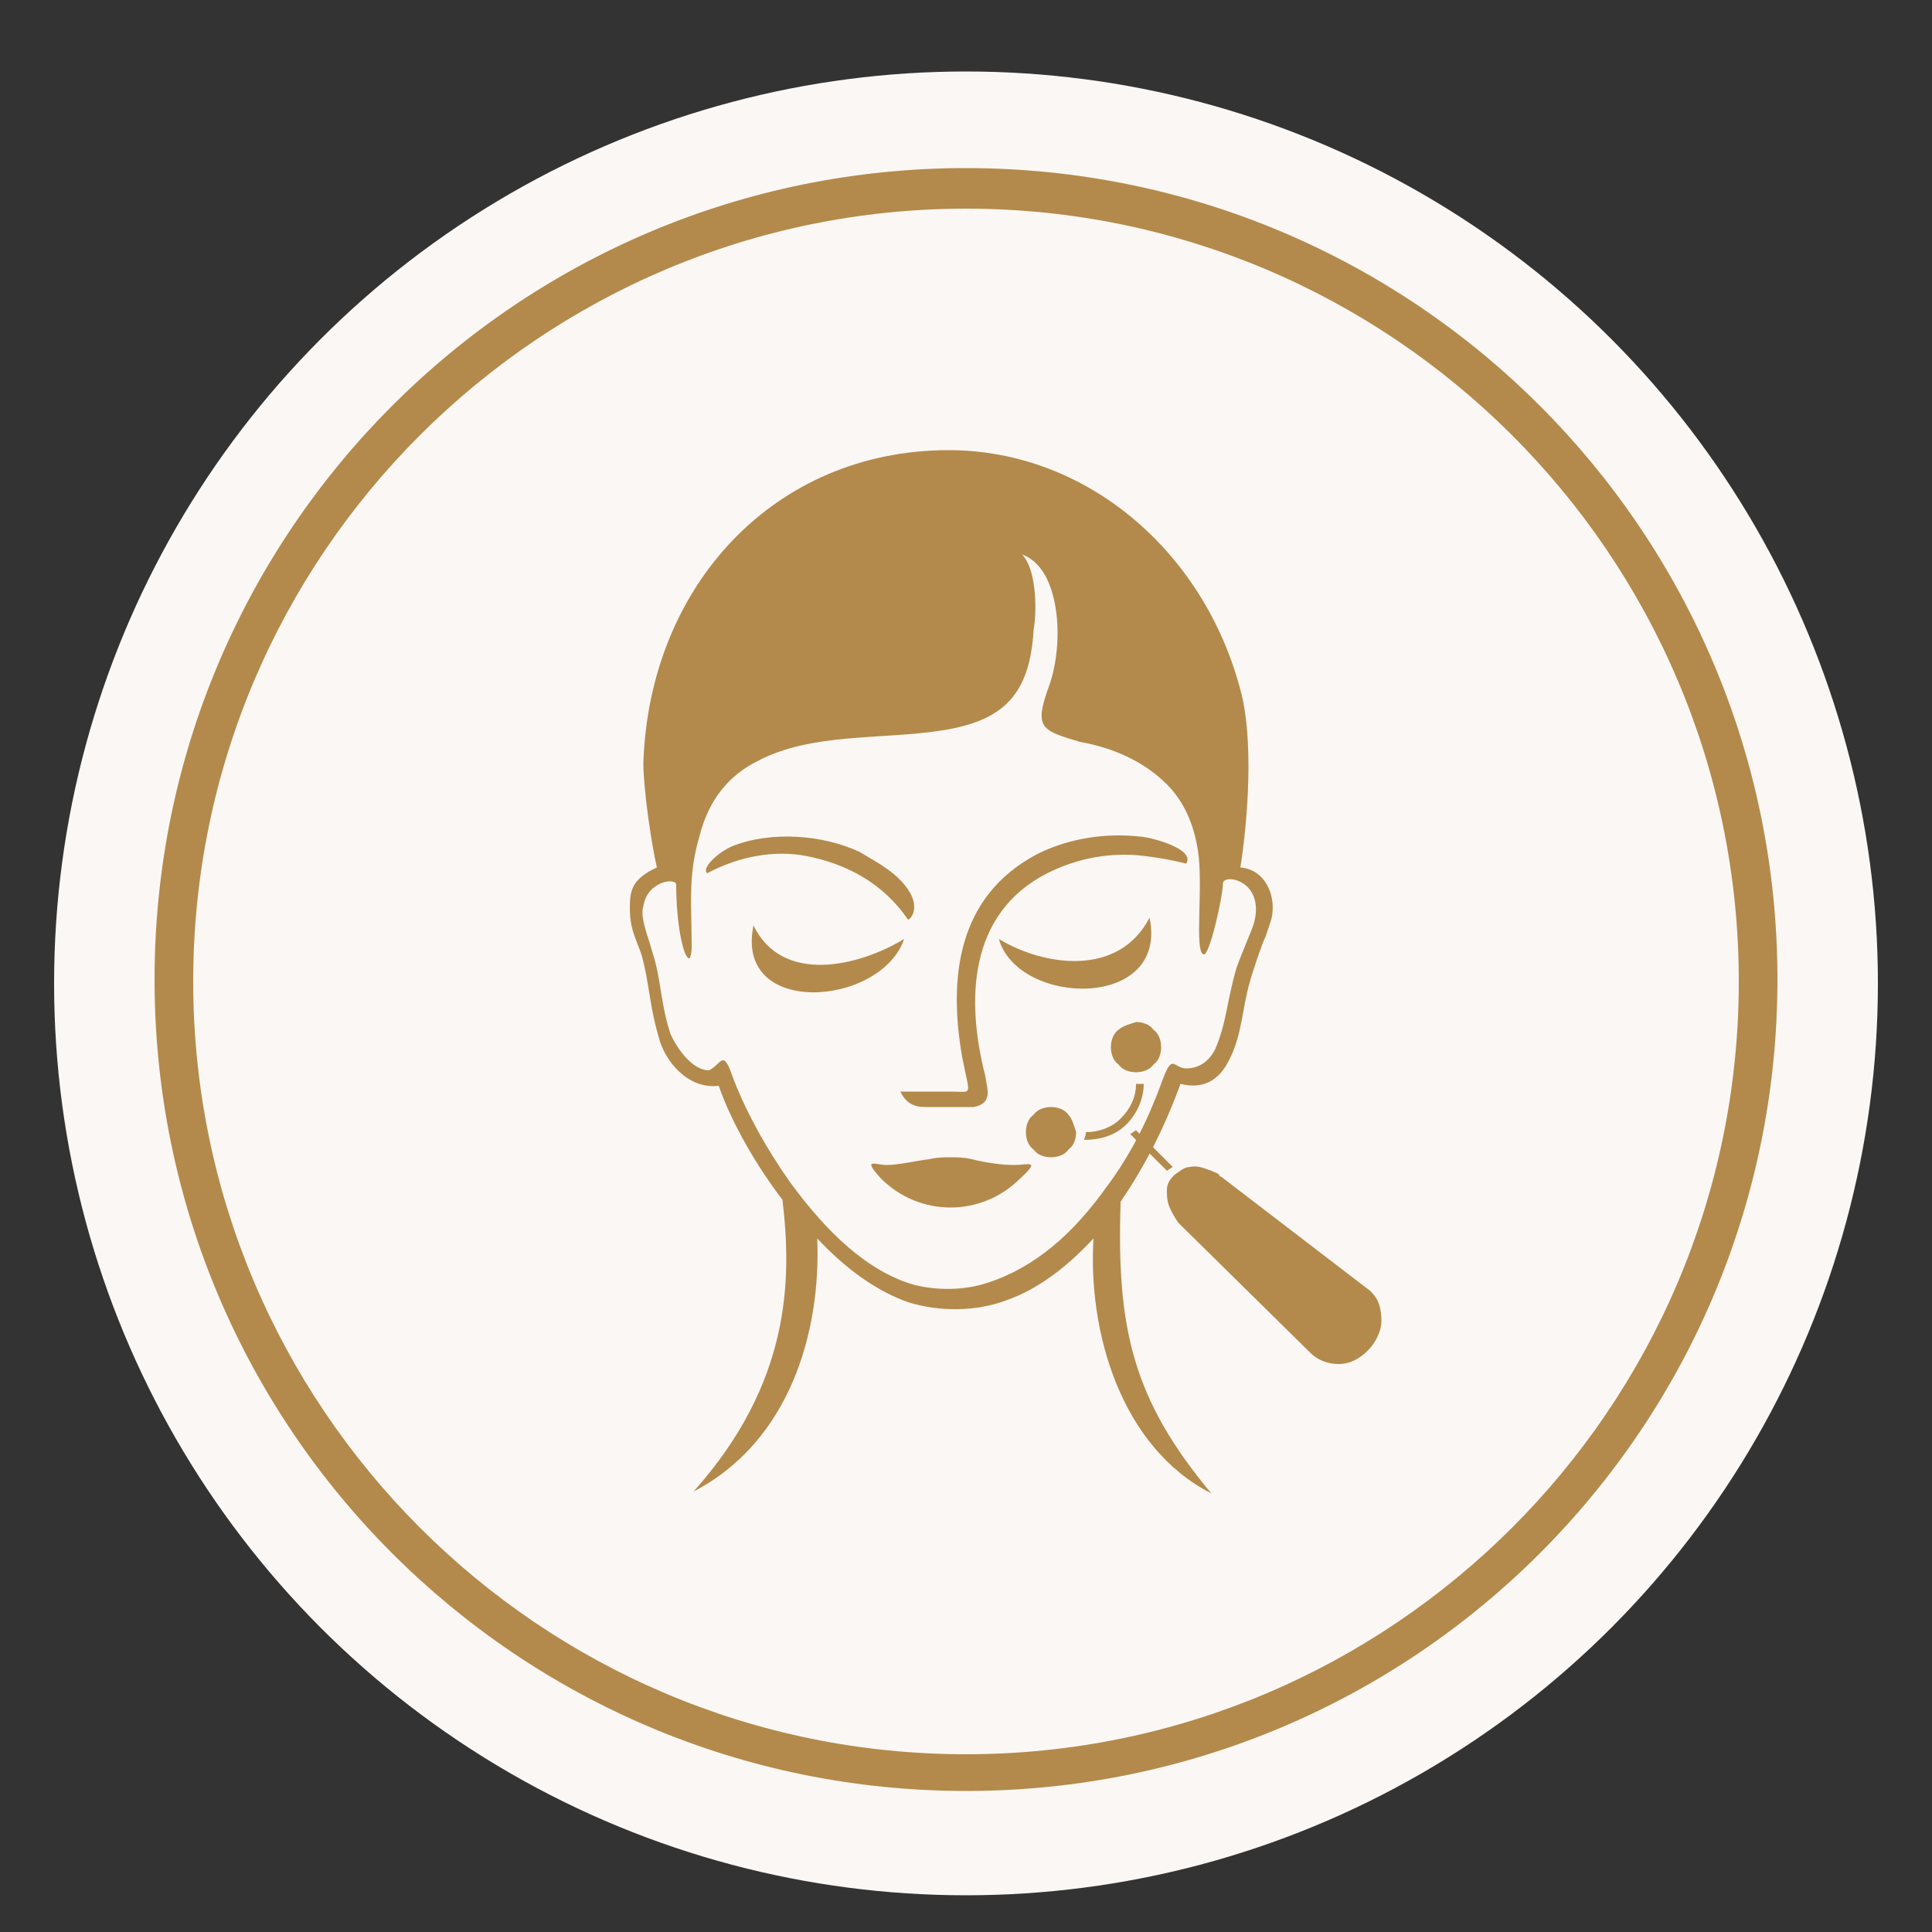 <?xml version="1.0" encoding="UTF-8"?>
<!-- Generator: Adobe Illustrator 28.0.0, SVG Export Plug-In . SVG Version: 6.00 Build 0)  -->
<svg xmlns="http://www.w3.org/2000/svg" xmlns:xlink="http://www.w3.org/1999/xlink" version="1.1" id="Layer_1" x="0px" y="0px" viewBox="0 0 100 100" style="enable-background:new 0 0 100 100;" xml:space="preserve">
<rect x="0" y="0" width="100" height="100" fill="#333333" stroke="none"/>
<style type="text/css">
	.st0{fill-rule:evenodd;clip-rule:evenodd;fill:#FBF7F4;}
	.st1{fill:#B5877B;}
	.st2{fill:url(#SVGID_1_);}
	.st3{fill:url(#SVGID_00000078725708676685423770000014599296933313847742_);}
	.st4{fill:#AE8628;}
	.st5{fill:#F7EF8A;}
	.st6{fill:#D2AC47;}
	.st7{fill:#EDC967;}
	.st8{fill:#B38A4B;}
	.st9{fill-rule:evenodd;clip-rule:evenodd;fill:#B38A4B;}
</style>
<circle class="st0" cx="50" cy="50.9" r="47.2"></circle>
<rect x="-102.4" y="-57.7" class="st1" width="32.7" height="20.5"></rect>
<linearGradient id="SVGID_1_" gradientUnits="userSpaceOnUse" x1="-60.992" y1="163.142" x2="-34.413" y2="136.563" gradientTransform="matrix(1 0 0 -1 0 102)">
	<stop offset="0" style="stop-color:#AE8628"></stop>
	<stop offset="0.272" style="stop-color:#D1B857"></stop>
	<stop offset="0.517" style="stop-color:#F4E37E"></stop>
	<stop offset="0.781" style="stop-color:#D2AC47"></stop>
	<stop offset="1" style="stop-color:#AE8628"></stop>
</linearGradient>
<rect x="-64.6" y="-57.6" class="st2" width="33.7" height="19.4"></rect>
<linearGradient id="SVGID_00000155847168005411196520000005105269867481410724_" gradientUnits="userSpaceOnUse" x1="-19.396" y1="163.146" x2="7.183" y2="136.567" gradientTransform="matrix(1 0 0 -1 0 102)">
	<stop offset="0" style="stop-color:#EDC967"></stop>
	<stop offset="0.272" style="stop-color:#D1B857"></stop>
	<stop offset="0.517" style="stop-color:#F4E37E"></stop>
	<stop offset="0.781" style="stop-color:#D2AC47"></stop>
	<stop offset="1" style="stop-color:#EDC967"></stop>
</linearGradient>
<rect x="-23" y="-57.6" style="fill:url(#SVGID_00000155847168005411196520000005105269867481410724_);" width="33.7" height="19.4"></rect>
<rect x="-102.5" y="-75.7" class="st4" width="14.4" height="14.4"></rect>
<rect x="-83.7" y="-75.7" class="st5" width="14.2" height="14.2"></rect>
<rect x="-65" y="-75.8" class="st6" width="14.7" height="14.7"></rect>
<rect x="-45.3" y="-75.8" class="st7" width="14.7" height="14.7"></rect>
<g>
	<path class="st8" d="M50,92.7c-23.2,0-42-18.8-42-42s18.8-42,42-42s42,18.8,42,42S73.2,92.7,50,92.7z M50,10.8c-22,0-40,17.9-40,40   c0,22,17.9,40,40,40c22,0,40-17.9,40-40S72,10.8,50,10.8z"></path>
</g>
<g>
	<path class="st9" d="M51.7,48.6c1,3.5,8.8,3.7,7.8-1.1C57.9,50.6,54,50,51.7,48.6L51.7,48.6z M40.5,62.1c-1.3-1.7-2.6-3.9-3.3-5.9   c-1.6,0.2-2.8-1.3-3.1-2.5c-0.5-1.7-0.5-2.9-0.9-4.3c-0.1-0.3-0.2-0.5-0.3-0.8h0l0,0v0l0,0h0l0,0l0,0c-0.2-0.5-0.3-1-0.3-1.6   c0-0.9,0.1-1.5,1.4-2.1c-0.3-1.3-0.7-4.1-0.7-5.4c0.3-9.2,6.8-16.2,15.8-16.2c7.1,0,13.2,5.2,15.1,12.4c0.7,2.5,0.4,6.7,0,9.2   c1.3,0.1,1.9,1.5,1.6,2.7c-0.1,0.3-0.2,0.6-0.3,0.9v0l0,0l0,0l0,0l0,0l0,0l0,0c-0.1,0.1-0.8,2.2-0.8,2.3c-0.4,1.3-0.4,2.8-1.1,4.1   c-0.5,1-1.3,1.5-2.5,1.2c-0.8,2.2-1.8,4.2-3.1,6.1l0,0.1c-0.2,6.4,0.6,10.1,4.7,15c-4.7-2.4-6.4-8.4-6.1-13.2   c-1.3,1.4-2.8,2.6-4.5,3.2c-1.6,0.6-3.5,0.6-5.1,0.1c-1.7-0.6-3.3-1.8-4.7-3.3c0.2,4.8-1.4,10.5-6.4,13.1   C40.9,71.6,41,66.3,40.5,62.1L40.5,62.1z M47.1,46.2c-0.6-1-1.6-1.5-2.6-2.1c-1.9-0.9-4.6-1.1-6.6-0.3c-0.7,0.3-1.6,1.1-1.3,1.4   c1.7-0.9,3.5-1.2,5.1-0.9c2.1,0.4,4,1.4,5.3,3.3C47.1,47.6,47.6,47.1,47.1,46.2L47.1,46.2z M50.4,57.3l-2.5,0c-0.6,0-1-0.2-1.3-0.8   l2.6,0c1.2,0,1,0.3,0.6-1.8c-0.7-4-0.3-8.3,3.9-10.5c1.6-0.8,3.5-1.1,5.3-0.9c0.4,0,2.9,0.6,2.4,1.4c-0.8-0.2-1.4-0.3-2.2-0.4   c-1.7-0.2-3.4,0.1-5,0.9c-4.1,2.1-4.2,6.6-3.2,10.5C51.1,56.4,51.4,57.1,50.4,57.3L50.4,57.3z M52.8,61c1.1-1,0.4-0.7-0.3-0.7   c-0.6,0-1.4-0.1-2.2-0.3c-0.4-0.1-0.8-0.1-1.1-0.1c-0.3,0-0.7,0-1.1,0.1c-0.8,0.1-1.6,0.3-2.2,0.3c-0.6,0-1.3-0.4-0.3,0.7   c1,1,2.3,1.5,3.6,1.5C50.5,62.5,51.8,62,52.8,61L52.8,61z M46.8,48.6C44.5,50,40.5,51,39,47.9C38,52.7,45.6,52.1,46.8,48.6   L46.8,48.6z M52.9,28.7c2,0.7,2.2,4.6,1.4,6.8c-0.8,2.2-0.4,2.3,1.6,2.9c1.7,0.3,3.3,1,4.5,2.2c0.9,0.9,1.4,2.1,1.6,3.4   c0.3,1.8-0.2,5.3,0.3,5.4c0.3,0.1,1-3,1-3.7c0.1-0.5,2.2-0.1,1.6,2.1c-0.2,0.6-0.5,1.2-0.9,2.3c-0.5,1.7-0.5,2.8-1.1,4.2   c-0.3,0.6-0.8,1-1.5,1c-0.7,0-0.7-0.9-1.3,0.8c-0.7,1.9-1.6,3.7-2.8,5.3c-1.7,2.4-3.7,4.2-6.2,5c-1.2,0.4-2.6,0.4-3.8,0.1   c-2.4-0.7-4.5-2.7-6.4-5.3c-1.2-1.7-2.4-3.8-3.1-5.8c-0.4-1-0.5-0.3-1.1,0c-0.9,0-1.7-1.2-2-1.9c-0.5-1.5-0.5-2.9-0.9-4.1   c-0.2-0.8-0.7-1.9-0.5-2.5c0.2-1.3,1.7-1.5,1.7-1.1c0,2.1,0.4,3.9,0.7,3.8c0,0,0.1-0.2,0.1-0.6c0-2.1-0.2-3.7,0.4-5.7   c0.5-2,1.6-3.2,3-3.9c2.8-1.5,6.5-1.1,9.6-1.6c3.1-0.5,4.5-1.8,4.7-5.2C53.7,31.4,53.6,29.4,52.9,28.7z"></path>
	<g>
		<polygon class="st8" points="60.4,60.6 60.7,60.4 58.8,58.5 58.5,58.7   "></polygon>
		<path class="st8" d="M58.8,56.1L58.8,56.1L58.8,56.1c0,0.7-0.3,1.3-0.8,1.8c-0.5,0.5-1.2,0.7-1.8,0.7l0,0l0,0c0,0.1,0,0.2-0.1,0.4    c0.8,0,1.6-0.2,2.2-0.8c0.6-0.6,0.9-1.4,0.9-2.1C59,56.1,58.9,56.1,58.8,56.1z"></path>
		<path class="st8" d="M55.3,57.7c-0.2-0.3-0.6-0.4-0.9-0.4c-0.3,0-0.7,0.1-0.9,0.4c-0.3,0.2-0.4,0.6-0.4,0.9c0,0.3,0.1,0.7,0.4,0.9    c0.2,0.3,0.6,0.4,0.9,0.4c0.3,0,0.7-0.1,0.9-0.4c0.3-0.2,0.4-0.6,0.4-0.9C55.6,58.3,55.5,57.9,55.3,57.7z"></path>
		<path class="st8" d="M57.9,53.3c-0.3,0.2-0.4,0.6-0.4,0.9c0,0.3,0.1,0.7,0.4,0.9c0.2,0.3,0.6,0.4,0.9,0.4c0.3,0,0.7-0.1,0.9-0.4    c0.3-0.2,0.4-0.6,0.4-0.9c0-0.3-0.1-0.7-0.4-0.9c-0.2-0.3-0.6-0.4-0.9-0.4C58.5,53,58.1,53.1,57.9,53.3z"></path>
		<path class="st8" d="M63.2,60.9L63.2,60.9L63.2,60.9L63.2,60.9c-0.1,0-0.1-0.1-0.1-0.1c-0.1-0.1-0.2-0.1-0.4-0.2    c-0.3-0.1-0.7-0.3-1.1-0.2c-0.3,0-0.5,0.2-0.8,0.4c-0.3,0.3-0.4,0.5-0.4,0.8c0,0.3,0,0.5,0.1,0.8c0.2,0.5,0.5,0.9,0.5,0.9l0,0    l6.7,6.6c0,0,0.1,0.1,0.1,0.1c0.4,0.4,0.9,0.6,1.5,0.6c0.6,0,1.1-0.3,1.5-0.7c0.4-0.4,0.7-1,0.7-1.5c0-0.6-0.1-1.1-0.5-1.5    c0,0-0.1-0.1-0.1-0.1L63.2,60.9z"></path>
	</g>
</g>
</svg>
